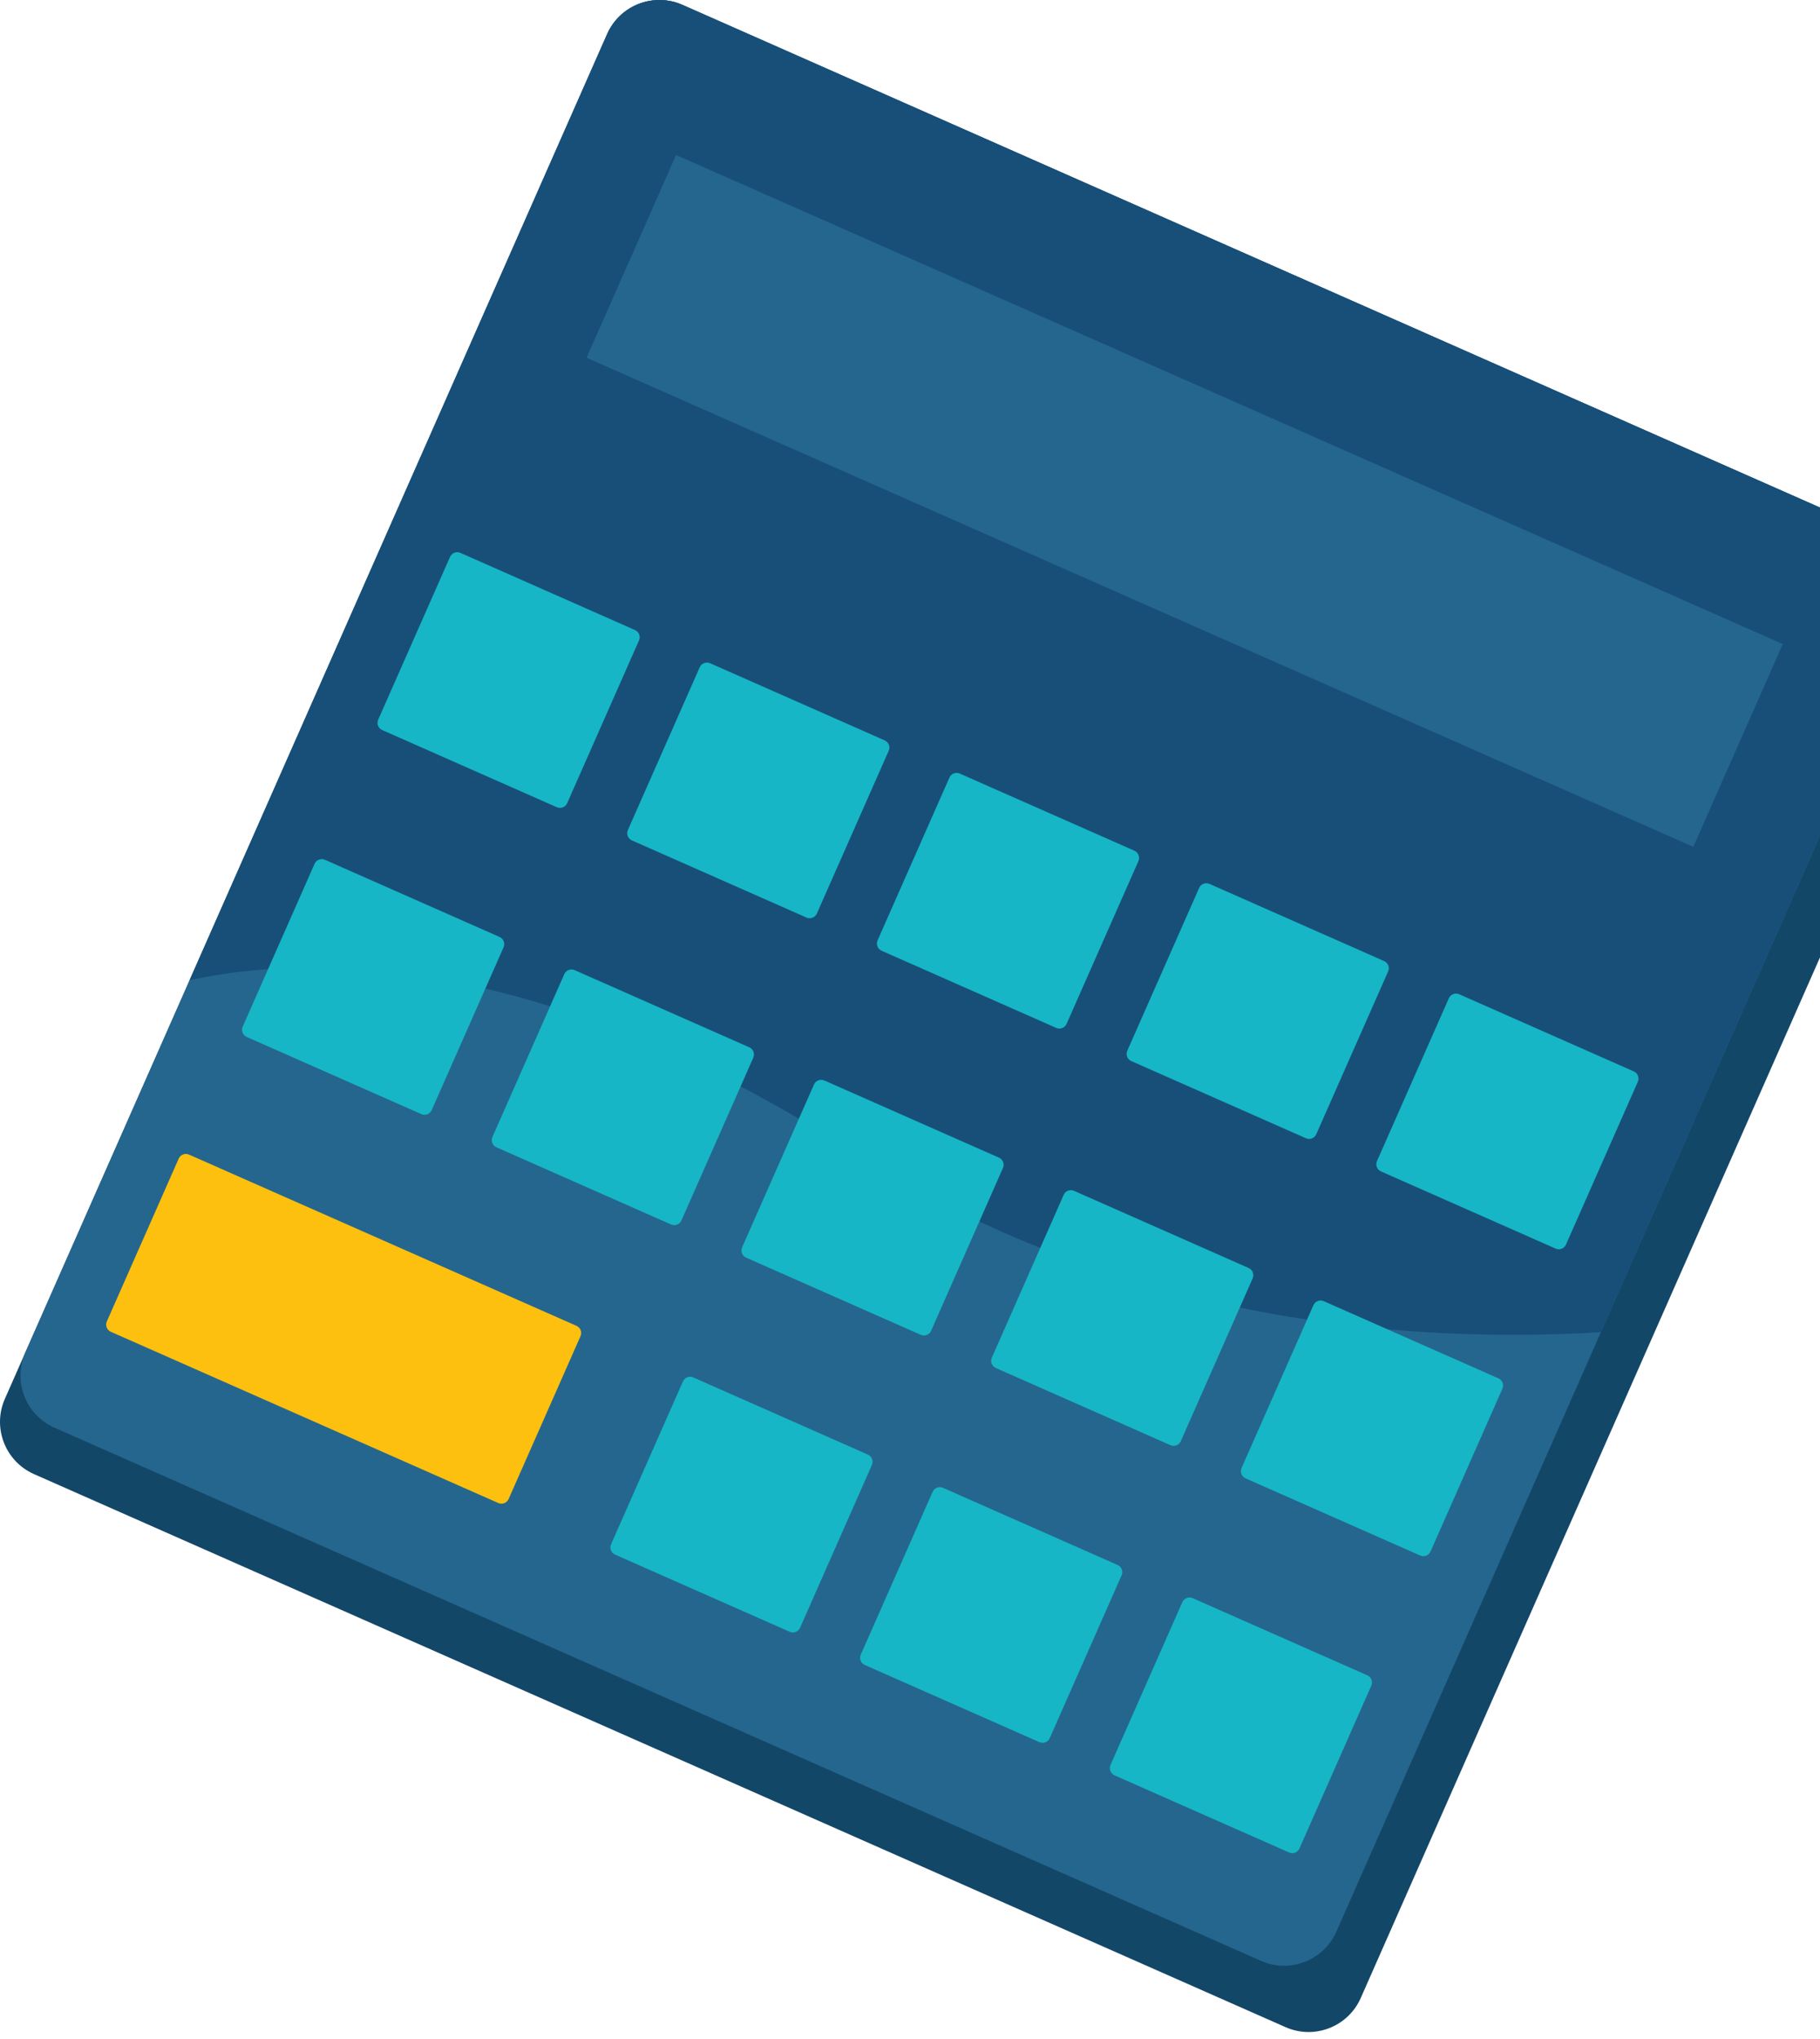 <svg width="159" height="178" viewBox="0 0 159 178" fill="none" xmlns="http://www.w3.org/2000/svg">
<path d="M112.305 176.981L2.974 128.7C0.453 127.586 -0.686 124.643 0.427 122.123L53.044 2.975C54.157 0.457 57.102 -0.685 59.621 0.428L168.95 48.71C171.471 49.823 172.611 52.767 171.497 55.287L118.88 174.434C117.769 176.953 114.823 178.094 112.305 176.981Z" fill="#134768"/>
<path d="M110.167 171.194L4.764 124.646C2.244 123.533 1.104 120.588 2.217 118.069L53.044 2.975C54.157 0.457 57.102 -0.685 59.621 0.428L165.024 46.976C167.545 48.089 168.685 51.034 167.571 53.553L116.745 168.647C115.631 171.165 112.686 172.307 110.167 171.194Z" fill="#25668E"/>
<path d="M74.477 100.544C97.385 115.195 122.089 117.367 139.855 116.313L167.571 53.551C168.684 51.03 167.543 48.087 165.024 46.974L59.621 0.427C57.101 -0.687 54.157 0.455 53.044 2.973L16.566 85.575C27.195 83.282 47.146 83.062 74.477 100.544Z" fill="#184F78"/>
<path d="M155.747 56.231L59.065 13.533L51.248 31.233L147.93 73.931L155.747 56.231Z" fill="#25668E"/>
<path d="M48.644 70.475L33.389 63.738C33.042 63.584 32.885 63.179 33.039 62.834L39.317 48.619C39.471 48.273 39.875 48.117 40.22 48.269L55.476 55.007C55.823 55.16 55.98 55.565 55.826 55.91L49.548 70.125C49.396 70.472 48.991 70.629 48.644 70.475Z" fill="#16B6C6"/>
<path d="M70.459 80.11L55.203 73.372C54.856 73.219 54.701 72.814 54.853 72.469L61.131 58.254C61.285 57.907 61.69 57.752 62.035 57.904L77.29 64.641C77.637 64.795 77.794 65.198 77.64 65.545L71.362 79.76C71.21 80.105 70.805 80.262 70.459 80.11Z" fill="#16B6C6"/>
<path d="M92.275 89.743L77.017 83.005C76.671 82.852 76.514 82.447 76.667 82.102L82.946 67.887C83.099 67.54 83.502 67.385 83.849 67.537L99.106 74.274C99.453 74.426 99.608 74.831 99.456 75.178L93.178 89.392C93.024 89.739 92.62 89.896 92.275 89.743Z" fill="#16B6C6"/>
<path d="M114.089 99.376L98.834 92.639C98.487 92.485 98.33 92.082 98.483 91.735L104.761 77.52C104.913 77.174 105.32 77.017 105.665 77.17L120.92 83.908C121.267 84.061 121.424 84.466 121.27 84.811L114.992 99.026C114.84 99.371 114.434 99.528 114.089 99.376Z" fill="#16B6C6"/>
<path d="M135.903 109.01L120.648 102.273C120.301 102.119 120.144 101.714 120.298 101.369L126.576 87.154C126.73 86.808 127.134 86.652 127.479 86.804L142.735 93.542C143.082 93.695 143.239 94.098 143.085 94.445L136.807 108.66C136.655 109.007 136.25 109.164 135.903 109.01Z" fill="#16B6C6"/>
<path d="M36.811 97.271L21.554 90.533C21.207 90.38 21.052 89.977 21.204 89.63L27.482 75.415C27.636 75.068 28.039 74.911 28.386 75.065L43.643 81.802C43.99 81.956 44.147 82.361 43.993 82.706L37.715 96.92C37.561 97.267 37.156 97.424 36.811 97.271Z" fill="#16B6C6"/>
<path d="M58.625 106.905L43.37 100.167C43.023 100.014 42.866 99.609 43.02 99.264L49.298 85.049C49.45 84.702 49.855 84.547 50.202 84.699L65.459 91.436C65.805 91.59 65.961 91.993 65.809 92.34L59.531 106.555C59.375 106.9 58.971 107.057 58.625 106.905Z" fill="#16B6C6"/>
<path d="M80.44 116.538L65.184 109.801C64.838 109.649 64.681 109.244 64.834 108.897L71.112 94.683C71.266 94.336 71.671 94.179 72.016 94.332L87.271 101.07C87.618 101.222 87.775 101.628 87.621 101.973L81.343 116.188C81.191 116.535 80.787 116.692 80.44 116.538Z" fill="#16B6C6"/>
<path d="M102.254 126.173L86.999 119.436C86.652 119.282 86.495 118.879 86.649 118.532L92.927 104.317C93.08 103.97 93.483 103.814 93.83 103.967L109.086 110.705C109.432 110.858 109.589 111.263 109.436 111.608L103.158 125.823C103.006 126.168 102.601 126.325 102.254 126.173Z" fill="#16B6C6"/>
<path d="M124.07 135.806L108.815 129.068C108.468 128.915 108.313 128.51 108.465 128.165L114.743 113.95C114.897 113.603 115.3 113.446 115.646 113.6L130.903 120.337C131.25 120.491 131.407 120.896 131.254 121.241L124.975 135.456C124.82 135.802 124.415 135.959 124.07 135.806Z" fill="#16B6C6"/>
<path d="M68.99 142.464L53.735 135.727C53.388 135.573 53.231 135.17 53.384 134.823L59.663 120.608C59.816 120.261 60.219 120.105 60.566 120.258L75.823 126.996C76.17 127.149 76.325 127.554 76.173 127.899L69.895 142.114C69.741 142.461 69.337 142.618 68.99 142.464Z" fill="#16B6C6"/>
<path d="M43.532 131.222L9.683 116.273C9.336 116.12 9.179 115.717 9.333 115.37L15.611 101.155C15.765 100.808 16.168 100.651 16.515 100.805L50.363 115.753C50.71 115.905 50.867 116.31 50.714 116.657L44.435 130.871C44.282 131.218 43.877 131.375 43.532 131.222Z" fill="#FDC00F"/>
<path d="M90.804 152.1L75.549 145.363C75.202 145.209 75.045 144.804 75.199 144.459L81.477 130.244C81.629 129.897 82.034 129.742 82.38 129.894L97.636 136.632C97.983 136.785 98.139 137.188 97.986 137.535L91.708 151.75C91.556 152.097 91.151 152.254 90.804 152.1Z" fill="#16B6C6"/>
<path d="M112.62 161.733L97.365 154.996C97.018 154.844 96.861 154.439 97.015 154.093L103.293 139.878C103.447 139.531 103.851 139.374 104.196 139.528L119.452 146.265C119.799 146.417 119.956 146.822 119.802 147.169L113.524 161.383C113.37 161.729 112.965 161.885 112.62 161.733Z" fill="#16B6C6"/>
</svg>
